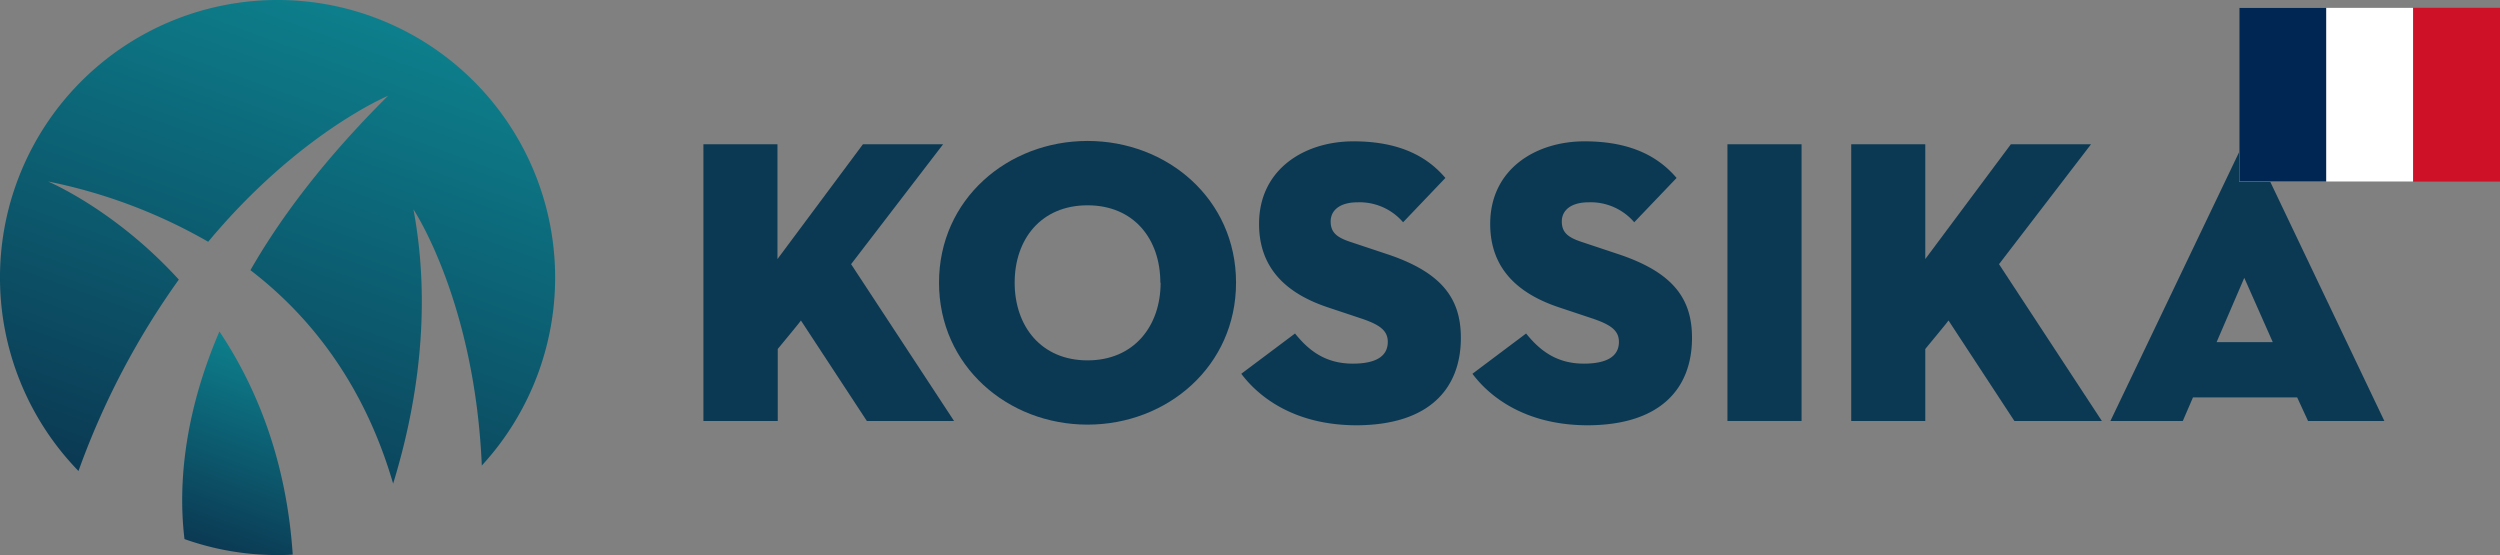 <svg id="Layer_1" data-name="Layer 1" xmlns="http://www.w3.org/2000/svg" xmlns:xlink="http://www.w3.org/1999/xlink" viewBox="0 0 458.7 101.84"><rect x="0" y="0" width="458.7" height="101.84" fill="#808080" stroke="none"/><defs><style>.cls-1{fill:url(#linear-gradient);}.cls-2{fill:url(#linear-gradient-2);}.cls-3{fill:#0b3953;}.cls-4{fill:#ce1126;}.cls-5{fill:#fff;}.cls-6{fill:#002654;}</style><linearGradient id="linear-gradient" x1="35.3" y1="8.32" x2="68.4" y2="99.27" gradientTransform="matrix(1, 0, 0, -1, 0, 102.35)" gradientUnits="userSpaceOnUse"><stop offset="0" stop-color="#0b3953"/><stop offset="1" stop-color="#0d7f8c"/></linearGradient><linearGradient id="linear-gradient-2" x1="39.76" y1="1.28" x2="52.75" y2="36.98" xlink:href="#linear-gradient"/></defs><title>kossika-logo-fr</title><g id="Layer_2" data-name="Layer 2"><g id="Layer_1-2" data-name="Layer 1-2"><path class="cls-1" d="M32.86,51.32c-11.76-12.9-24-18-24-18A97.35,97.35,0,0,1,38.25,44.38c16.67-20,33-26.78,33-26.78C59.78,29,51.66,39.71,46,49.59c14.78,11.34,22.36,26,26.18,39.17,4.13-13.42,7.27-31.38,3.73-50.32,0,0,11.26,16.84,12.54,47a50.93,50.93,0,1,0-74,1A143.59,143.59,0,0,1,32.86,51.32Z" transform="translate(-0.05 -0.02)"/><path class="cls-2" d="M40.31,60.84C33.26,77.26,32.88,90.5,33.9,98.93a50.78,50.78,0,0,0,17,2.93c1,0,1.92,0,2.86-.09C52.61,84.48,47.11,71,40.31,60.84Z" transform="translate(-0.05 -0.02)"/><path class="cls-3" d="M158.38,26.49h14.71l-16.88,22L175.1,77.26h-16L147,58.82c.08,0-2.83,3.51-4.25,5.23V77.26H129.11V26.49H142.7V47.55Z" transform="translate(-0.05 -0.02)"/><path class="cls-3" d="M172.34,51.88c0-15.31,12.61-26,27.25-26s27.25,10.67,27.25,26-12.62,26.05-27.25,26.05S172.34,67.18,172.34,51.88Zm40.61,0c0-8-4.85-14.19-13.36-14.19s-13.37,6.2-13.37,14.19,4.86,14.26,13.37,14.26S213,59.87,213,51.88Z" transform="translate(-0.05 -0.02)"/><path class="cls-3" d="M227.8,68.6l9.86-7.39c2.46,3.06,5.52,5.53,10.6,5.53,4,0,6.42-1.2,6.42-4,0-2.16-1.64-3.21-5-4.33l-6-2c-7.4-2.47-12.62-7-12.62-15.31,0-10,8.29-15.15,17.32-15.15s13.89,3.21,16.87,6.72l-7.76,8.13a10.53,10.53,0,0,0-8.36-3.66c-3.29,0-4.93,1.5-4.93,3.51s1.12,2.92,3.58,3.74l6.72,2.24C264.66,50,268.09,54.84,268.09,62c0,9.33-5.82,16.05-19.26,16.05C237.43,78,230.94,72.78,227.8,68.6Z" transform="translate(-0.05 -0.02)"/><path class="cls-3" d="M270.21,68.6l9.85-7.39c2.47,3.06,5.53,5.53,10.6,5.53,4,0,6.43-1.2,6.43-4,0-2.16-1.65-3.21-5-4.33l-6-2c-7.39-2.47-12.62-7-12.62-15.31,0-10,8.29-15.15,17.32-15.15s13.89,3.21,16.88,6.72L299.9,40.8a10.53,10.53,0,0,0-8.36-3.66c-3.29,0-4.93,1.5-4.93,3.51s1.12,2.92,3.59,3.74l6.72,2.24C307.07,50,310.5,54.84,310.5,62c0,9.33-5.82,16.05-19.26,16.05C279.84,78,273.34,72.78,270.21,68.6Z" transform="translate(-0.05 -0.02)"/><path class="cls-3" d="M317,26.49h13.6V77.26H317Z" transform="translate(-0.05 -0.02)"/><path class="cls-3" d="M369,26.49h14.71l-16.88,22L385.7,77.26H369.65L357.56,58.82c.07,0-2.84,3.51-4.26,5.23V77.26H339.71V26.49H353.3V47.55Z" transform="translate(-0.05 -0.02)"/><path class="cls-3" d="M400.55,77.26H387.27L412,25.6c.22-.53.67-.53.89,0l24.64,51.66h-14l-2-4.33H402.42ZM411.83,51l-5.08,11.8h10.31Z" transform="translate(-0.05 -0.02)"/></g></g><rect class="cls-4" x="410.86" y="1.43" width="47.84" height="31.89"/><rect class="cls-5" x="410.86" y="1.43" width="31.89" height="31.89"/><rect class="cls-6" x="410.86" y="1.43" width="15.95" height="31.89"/></svg>